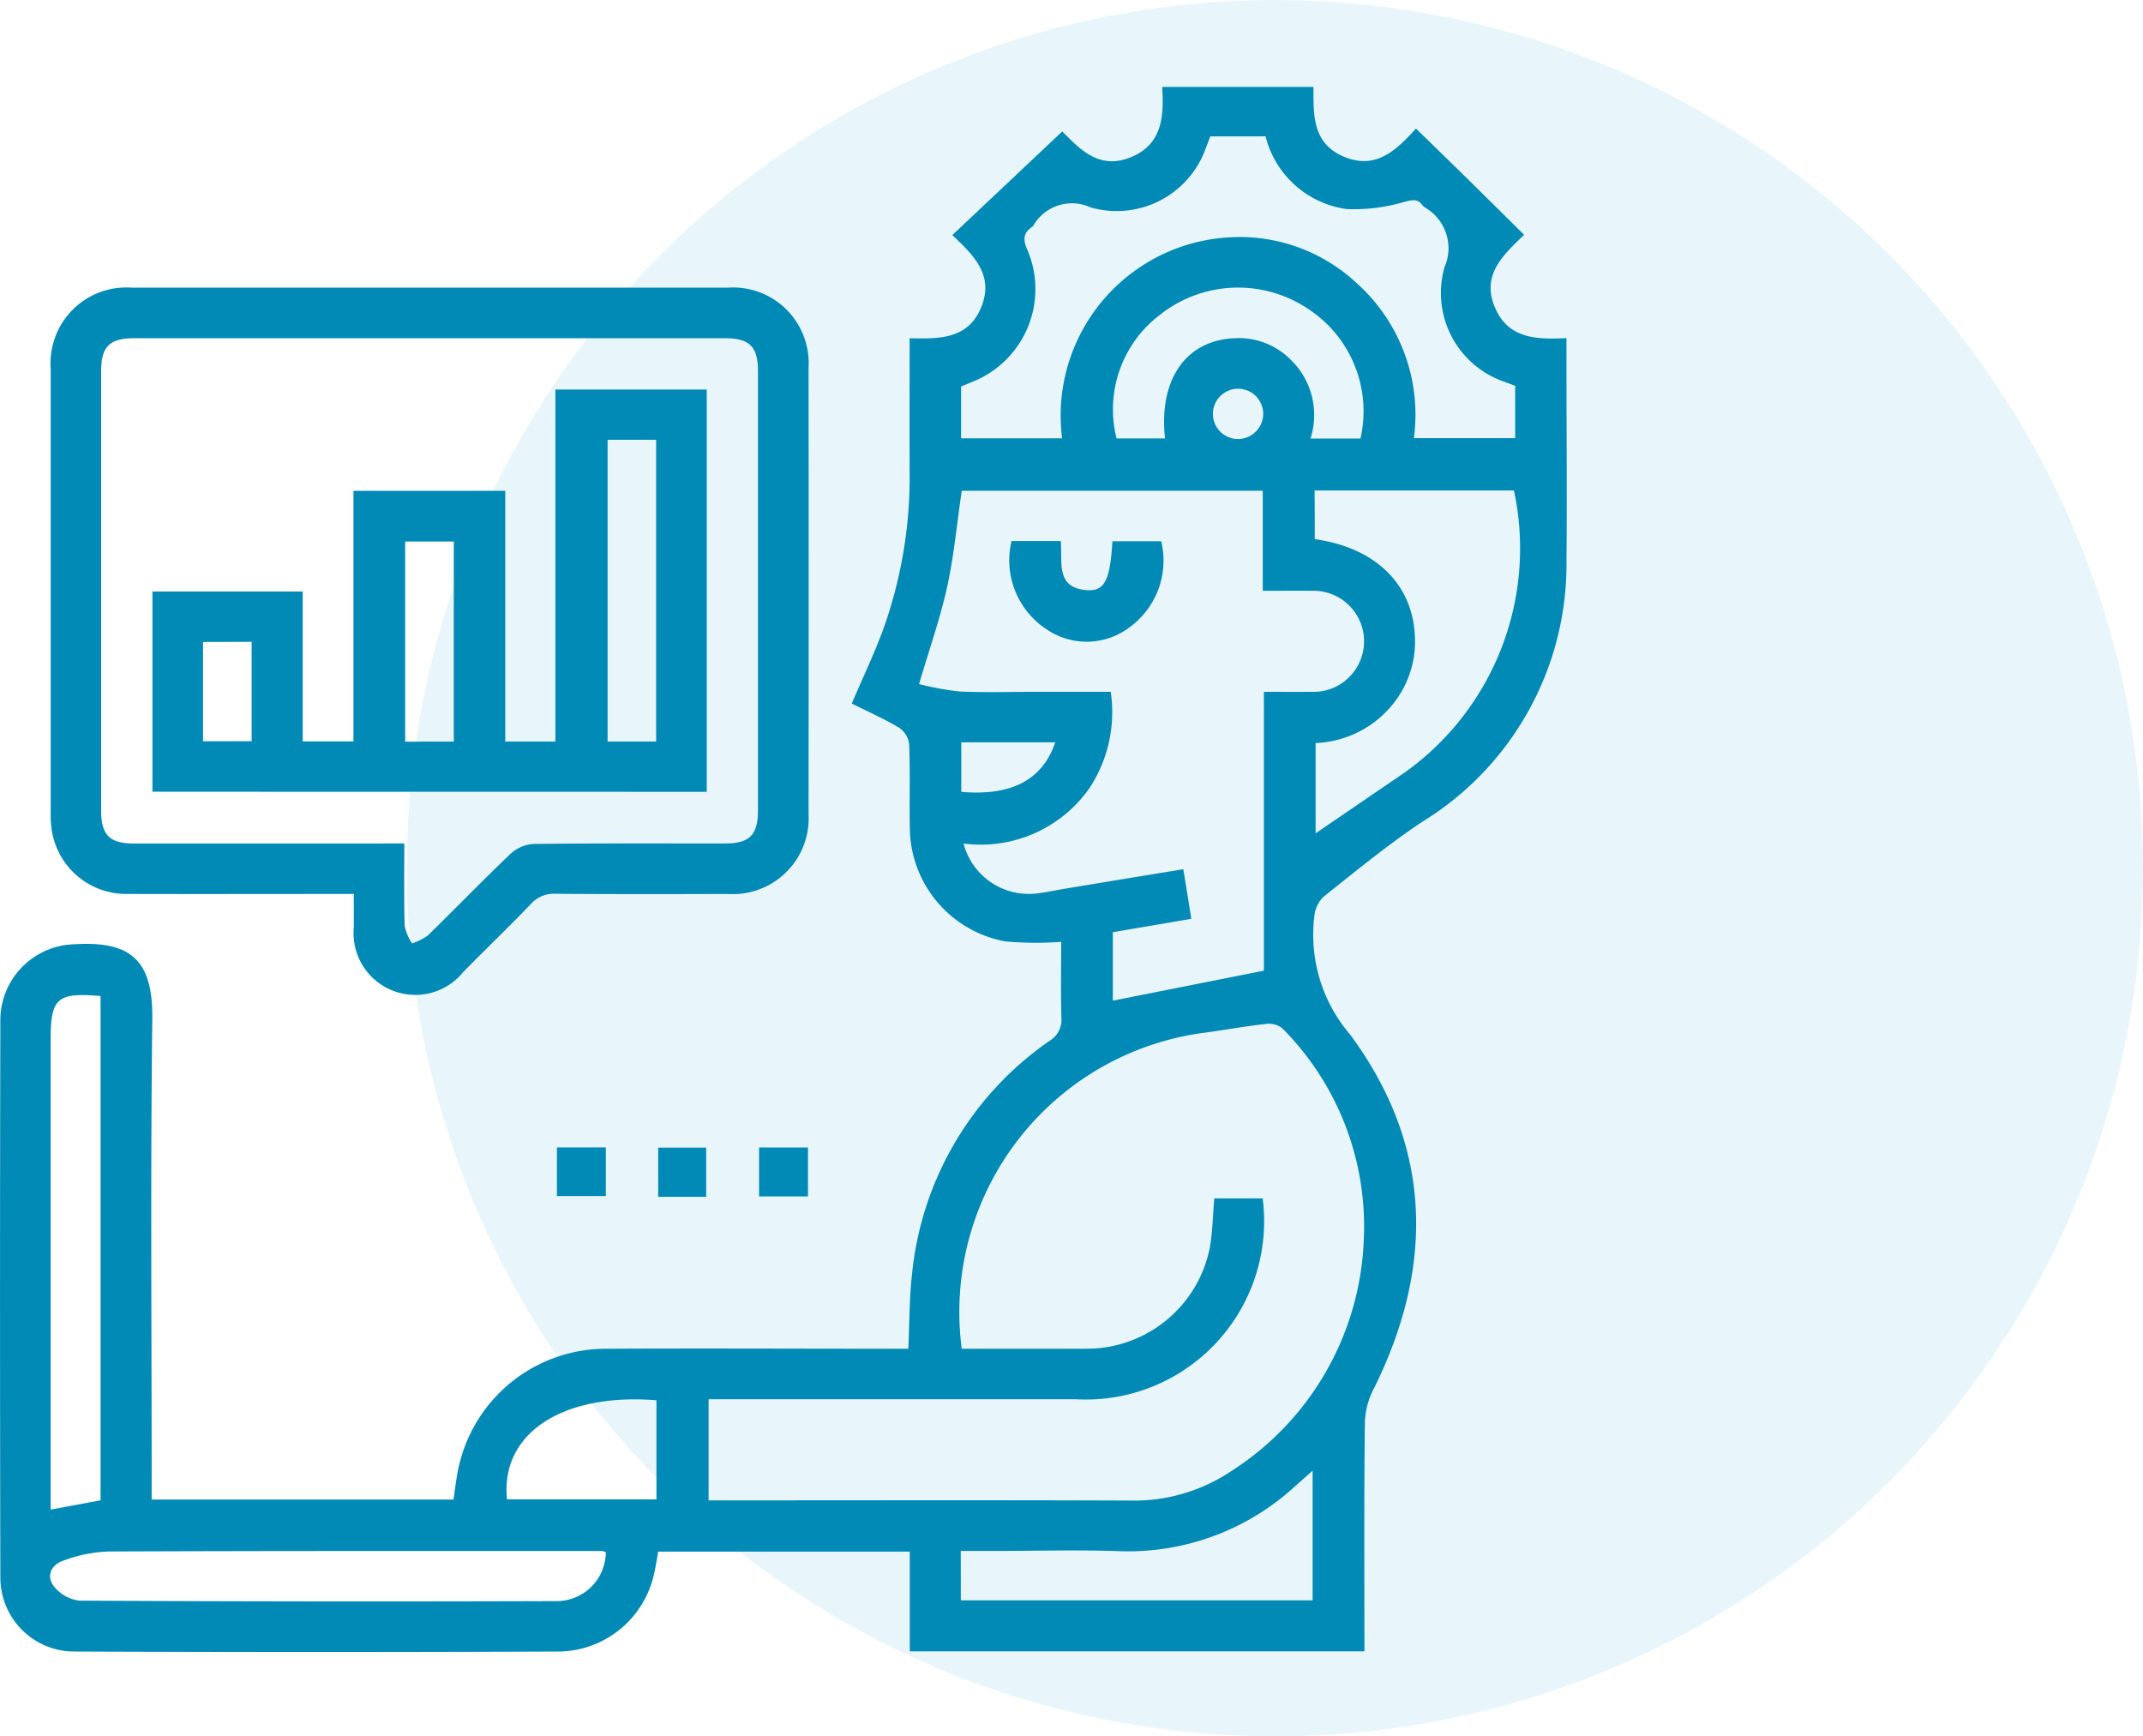 <svg xmlns="http://www.w3.org/2000/svg" width="74.057" height="60" viewBox="0 0 74.057 60">
  <g id="differnent_learning_icon" transform="translate(-434.255 -1417.853)">
    <circle id="Ellipse_14" data-name="Ellipse 14" cx="30" cy="30" r="30" transform="translate(448.312 1417.853)" fill="#1aa6d2" opacity="0.1"/>
    <g id="learning" transform="translate(391.59 1356.683)">
      <path id="Path_9811" data-name="Path 9811" d="M89.816,118.231H74.105v-3.446H65.413c-.048.256-.087.518-.147.777a3.414,3.414,0,0,1-3.245,2.676q-8.4.035-16.806,0a2.556,2.556,0,0,1-2.538-2.554q-.022-9.658,0-19.315A2.627,2.627,0,0,1,45.208,93.8c2-.131,2.745.56,2.72,2.589-.064,5.311-.022,10.621-.022,15.932v.665h10.43c.065-.4.1-.814.2-1.211a5.214,5.214,0,0,1,5.088-4c3.273-.017,6.548,0,9.822,0h.608c.042-.907.035-1.778.134-2.637a11.125,11.125,0,0,1,4.743-8,.844.844,0,0,0,.413-.8c-.025-.869-.007-1.739-.007-2.623a11.654,11.654,0,0,1-1.931-.016,4.018,4.018,0,0,1-3.3-3.924c-.017-.963.015-1.928-.022-2.892a.807.807,0,0,0-.348-.566c-.525-.314-1.09-.563-1.636-.837.383-.9.784-1.733,1.1-2.6a15.607,15.607,0,0,0,.9-5.4c-.007-1.524,0-3.047,0-4.622,1.016.022,2.019.041,2.474-1.074.447-1.093-.243-1.781-1-2.49l3.8-3.583c.585.585,1.262,1.351,2.377.889,1.08-.447,1.141-1.4,1.077-2.427h5.226c.007.914-.064,1.937,1.043,2.407,1.09.463,1.792-.183,2.5-.969.64.624,1.26,1.225,1.876,1.831s1.214,1.2,1.863,1.841c-.725.7-1.482,1.381-1.014,2.5.451,1.08,1.407,1.125,2.477,1.07v1.07c0,2.2.02,4.4,0,6.6a10.445,10.445,0,0,1-4.986,9.045c-1.192.793-2.3,1.709-3.424,2.6a1.116,1.116,0,0,0-.306.687,5.292,5.292,0,0,0,1.241,4.065c2.852,3.858,2.924,8.025.795,12.279a2.666,2.666,0,0,0-.287,1.124C89.8,112.938,89.816,115.557,89.816,118.231ZM75.9,107.775h3.956c.218,0,.437,0,.655-.01a4.338,4.338,0,0,0,3.961-3.478c.1-.562.106-1.142.156-1.709H86.3a6.162,6.162,0,0,1-6.437,6.943q-6.056,0-12.11,0h-.6v3.493h.4c4.727,0,9.455-.012,14.182.007a6.028,6.028,0,0,0,3.452-1,9.937,9.937,0,0,0,4.609-8.057,9.7,9.7,0,0,0-2.82-7.264.768.768,0,0,0-.576-.147c-.7.077-1.4.207-2.1.3A9.733,9.733,0,0,0,75.9,107.775Zm5.222-14.393v2.365l5.22-1.036V85.075c.576,0,1.1.006,1.626,0a1.747,1.747,0,1,0,.01-3.49c-.538-.007-1.077,0-1.675,0V78.128H75.9c-.167,1.14-.268,2.248-.505,3.327s-.616,2.151-.969,3.352a9.945,9.945,0,0,0,1.391.256c.889.041,1.781.012,2.672.012h2.56a4.776,4.776,0,0,1-.732,3.325,4.59,4.59,0,0,1-4.354,1.918,2.33,2.33,0,0,0,2.525,1.725c.306-.036.608-.1.914-.154,1.372-.227,2.746-.453,4.155-.684.1.6.185,1.144.277,1.714Zm3.369-27.5c-.055.144-.1.262-.146.38a3.269,3.269,0,0,1-4,2.072,1.539,1.539,0,0,0-1.975.639.194.194,0,0,1-.039.038c-.3.21-.322.431-.167.782a3.447,3.447,0,0,1-1.873,4.562l-.413.17v1.79h3.491a6.168,6.168,0,0,1,5.8-6.945,5.92,5.92,0,0,1,4.388,1.591,6.1,6.1,0,0,1,1.969,5.348h3.5V74.5c-.146-.054-.265-.095-.383-.141A3.244,3.244,0,0,1,92.585,70.4a1.627,1.627,0,0,0-.688-2.067.484.484,0,0,1-.079-.076c-.169-.234-.348-.173-.607-.116a6.044,6.044,0,0,1-2.011.252,3.355,3.355,0,0,1-2.8-2.512ZM88.1,79.8c2.077.287,3.371,1.54,3.459,3.327a3.445,3.445,0,0,1-.7,2.3,3.614,3.614,0,0,1-2.73,1.419v3.119c1.059-.723,2.094-1.429,3.128-2.136a9.512,9.512,0,0,0,3.726-9.71H88.094C88.1,78.683,88.1,79.221,88.1,79.8ZM63.6,114.8a.643.643,0,0,0-.137-.036c-5.686,0-11.373-.006-17.059.017a4.972,4.972,0,0,0-1.535.31c-.46.154-.614.559-.335.9a1.328,1.328,0,0,0,.879.488q8.23.044,16.461.016A1.7,1.7,0,0,0,63.6,114.8ZM46.14,95.588c-1.5-.131-1.725.074-1.725,1.5v16.246l1.725-.322Zm29.728,20.88H88.026v-4.481c-.236.21-.407.367-.585.52a8.521,8.521,0,0,1-6.012,2.265c-1.47-.054-2.943-.01-4.414-.01H75.866C75.868,115.359,75.868,115.9,75.868,116.468Zm7.058-40.148c-.224-2.027.713-3.382,2.378-3.462a2.527,2.527,0,0,1,1.939.716,2.661,2.661,0,0,1,.71,2.749H89.68a4.227,4.227,0,0,0-1.806-4.477,4.346,4.346,0,0,0-5.14.215,4.1,4.1,0,0,0-1.484,4.258ZM65.35,109.555c-3.273-.262-5.4,1.163-5.164,3.426H65.35ZM79.132,86.821H75.884v1.711C77.608,88.681,78.685,88.129,79.132,86.821Zm7.186-11.372a.869.869,0,1,0-.848.891A.877.877,0,0,0,86.319,75.449Z" fill="#008ab5" fill-rule="evenodd"/>
      <path id="Path_9812" data-name="Path 9812" d="M65.158,132.77c-2.656,0-5.236.007-7.815,0a2.6,2.6,0,0,1-2.609-2.119,3.235,3.235,0,0,1-.051-.651q0-7.691,0-15.38a2.62,2.62,0,0,1,2.794-2.8q10.308,0,20.616,0a2.613,2.613,0,0,1,2.78,2.759q.007,7.717,0,15.434a2.619,2.619,0,0,1-2.784,2.758c-1.982.006-3.963.009-5.945-.006a1.065,1.065,0,0,0-.859.345c-.767.8-1.569,1.567-2.345,2.359a2.134,2.134,0,0,1-3.782-1.548C65.156,133.56,65.158,133.2,65.158,132.77Zm1.746-1.745c0,1-.016,1.93.012,2.855a1.833,1.833,0,0,0,.253.6,2.007,2.007,0,0,0,.544-.272c.963-.939,1.9-1.909,2.873-2.836a1.287,1.287,0,0,1,.792-.329c2.2-.026,4.4-.013,6.6-.016.854,0,1.147-.291,1.147-1.145q0-7.584,0-15.169c0-.856-.291-1.145-1.145-1.145q-10.2,0-20.407,0c-.857,0-1.147.29-1.147,1.144q0,7.584,0,15.169c0,.856.291,1.147,1.144,1.147q4.338,0,8.675,0C66.444,131.025,66.641,131.025,66.9,131.025Z" transform="translate(-10.266 -40.711)" fill="#008ab5" fill-rule="evenodd"/>
      <path id="Path_9813" data-name="Path 9813" d="M176.591,315.99v1.681H174.9V315.99Z" transform="translate(-112.99 -215.172)" fill="#008ab5" fill-rule="evenodd"/>
      <path id="Path_9814" data-name="Path 9814" d="M200.609,317.748H198.95v-1.7h1.659Z" transform="translate(-133.54 -215.223)" fill="#008ab5" fill-rule="evenodd"/>
      <path id="Path_9815" data-name="Path 9815" d="M224.6,317.7H222.91V316.01H224.6Z" transform="translate(-154.013 -215.189)" fill="#008ab5" fill-rule="evenodd"/>
      <path id="Path_9816" data-name="Path 9816" d="M282.64,172h1.7c.07.712-.2,1.637.926,1.7.6.035.78-.368.862-1.691h1.685a2.848,2.848,0,0,1-1.089,2.97,2.453,2.453,0,0,1-2.819.109A2.856,2.856,0,0,1,282.64,172Z" transform="translate(-205.019 -92.137)" fill="#008ab5" fill-rule="evenodd"/>
      <path id="Path_9817" data-name="Path 9817" d="M78.86,149.947v-6.919h5.193v5.178h1.754v-8.658h5.245v8.665h1.733V136.05h5.23v13.9Zm15.729-12.161v10.427h1.678V137.786Zm-5.315,10.429V141.3H87.593v6.916Zm-8.665-3.443V148.2h1.679v-3.433Z" transform="translate(-30.927 -61.419)" fill="#008ab5" fill-rule="evenodd"/>
    </g>
  </g>
</svg>
